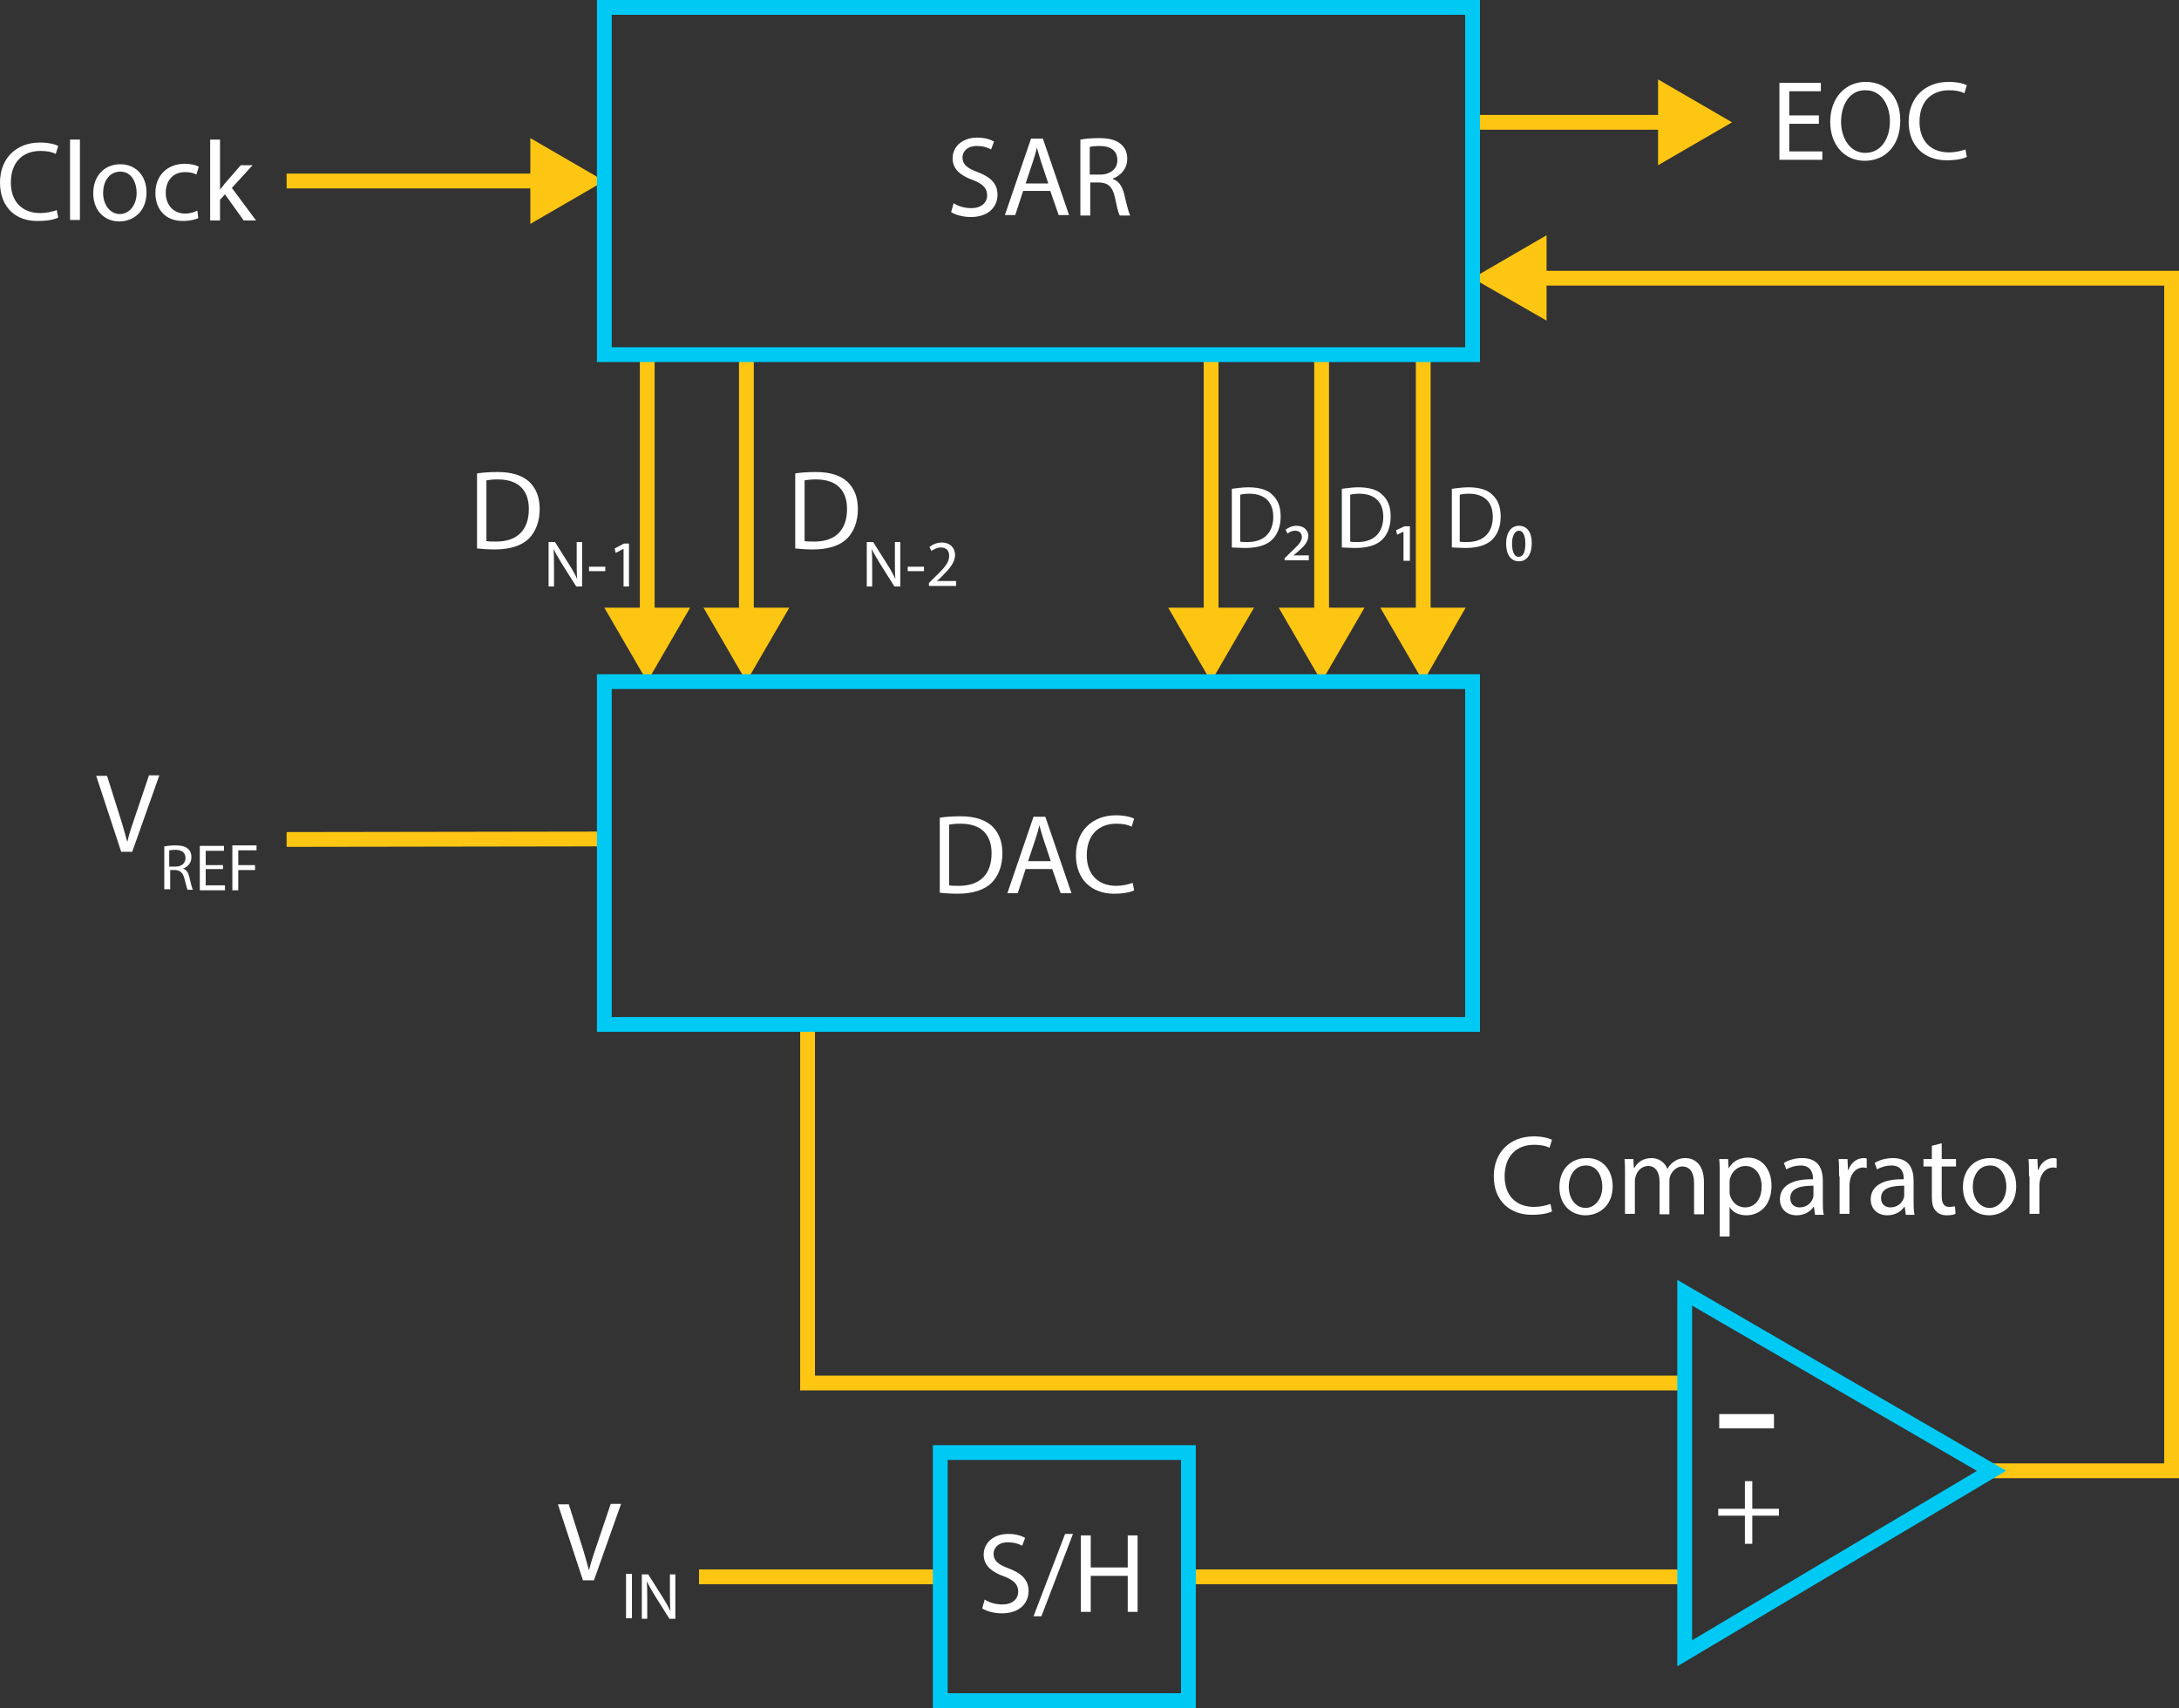 <?xml version="1.0" encoding="utf-8"?>
<!-- Generator: Adobe Illustrator 27.2.0, SVG Export Plug-In . SVG Version: 6.00 Build 0)  -->
<svg version="1.1" xmlns="http://www.w3.org/2000/svg" xmlns:xlink="http://www.w3.org/1999/xlink" x="0px" y="0px"
	 viewBox="0 0 441.7 346.3" style="enable-background:new 0 0 441.7 346.3;" xml:space="preserve">
<rect x="0" y="0" width="441.7" height="346.3" fill="#333333" stroke="none"/>
<style type="text/css">
	.st0{fill:none;stroke:#FDC613;stroke-width:3;stroke-miterlimit:10;}
	.st1{fill:#FDC613;}
	.st2{fill:none;stroke:#00CAF4;stroke-width:3;stroke-miterlimit:10;}
	.st3{fill:#FFFFFF;}
</style>
<g id="Layer_2">
	<line class="st0" x1="141.7" y1="319.7" x2="190.6" y2="319.7"/>
	<line class="st0" x1="240.9" y1="319.7" x2="341.5" y2="319.7"/>
	<polyline class="st0" points="163.7,207.7 163.7,280.4 341.5,280.4 	"/>
	<g>
		<g>
			<polyline class="st0" points="403.7,298.2 440.2,298.2 440.2,56.4 311,56.4 			"/>
			<g>
				<polygon class="st1" points="313.5,47.7 298.5,56.4 313.5,65 				"/>
			</g>
		</g>
	</g>
	<g>
		<g>
			<line class="st0" x1="298.5" y1="24.8" x2="338.6" y2="24.8"/>
			<g>
				<polygon class="st1" points="336.1,33.5 351.1,24.8 336.1,16.1 				"/>
			</g>
		</g>
	</g>
	<g>
		<g>
			<line class="st0" x1="58.1" y1="36.7" x2="110" y2="36.7"/>
			<g>
				<polygon class="st1" points="107.5,45.4 122.5,36.7 107.5,28 				"/>
			</g>
		</g>
	</g>
	<line class="st0" x1="58.1" y1="170.2" x2="122.5" y2="170.1"/>
	<g>
		<g>
			<line class="st0" x1="131.2" y1="71.9" x2="131.2" y2="125.7"/>
			<g>
				<polygon class="st1" points="122.5,123.2 131.2,138.2 139.9,123.2 				"/>
			</g>
		</g>
	</g>
	<g>
		<g>
			<line class="st0" x1="151.3" y1="71.9" x2="151.3" y2="125.7"/>
			<g>
				<polygon class="st1" points="142.6,123.2 151.3,138.2 160,123.2 				"/>
			</g>
		</g>
	</g>
	<g>
		<g>
			<line class="st0" x1="245.5" y1="71.9" x2="245.5" y2="125.7"/>
			<g>
				<polygon class="st1" points="236.8,123.2 245.5,138.2 254.2,123.2 				"/>
			</g>
		</g>
	</g>
	<g>
		<g>
			<line class="st0" x1="267.9" y1="71.9" x2="267.9" y2="125.7"/>
			<g>
				<polygon class="st1" points="259.2,123.2 267.9,138.2 276.6,123.2 				"/>
			</g>
		</g>
	</g>
	<g>
		<g>
			<line class="st0" x1="288.5" y1="71.9" x2="288.5" y2="125.7"/>
			<g>
				<polygon class="st1" points="279.8,123.2 288.5,138.2 297.1,123.2 				"/>
			</g>
		</g>
	</g>
</g>
<g id="Layer_3">
	<rect x="122.5" y="1.5" class="st2" width="176" height="70.4"/>
	<rect x="122.5" y="138.2" class="st2" width="176" height="69.5"/>
	<rect x="190.6" y="294.5" class="st2" width="50.3" height="50.3"/>
	<polygon class="st2" points="341.5,335.2 403.7,298.2 341.5,262.1 	"/>
</g>
<g id="Layer_4">
	<g>
		<path class="st3" d="M11.8,44.1c-0.7,0.4-2.2,0.7-4.1,0.7C3.3,44.9,0,42.1,0,37c0-4.9,3.3-8.1,8.1-8.1c1.9,0,3.2,0.4,3.7,0.7
			l-0.5,1.6c-0.8-0.4-1.8-0.6-3.1-0.6c-3.6,0-6,2.3-6,6.4c0,3.8,2.2,6.2,6,6.2c1.2,0,2.5-0.3,3.3-0.6L11.8,44.1z"/>
		<path class="st3" d="M14.2,28.3h2v16.3h-2V28.3z"/>
		<path class="st3" d="M29.7,39c0,4.1-2.9,5.9-5.5,5.9c-3,0-5.3-2.2-5.3-5.7c0-3.7,2.4-5.9,5.5-5.9C27.5,33.3,29.7,35.6,29.7,39z
			 M20.9,39.1c0,2.4,1.4,4.3,3.4,4.3c1.9,0,3.4-1.8,3.4-4.3c0-1.9-0.9-4.3-3.3-4.3S20.9,37,20.9,39.1z"/>
		<path class="st3" d="M40.2,44.2c-0.5,0.3-1.7,0.6-3.2,0.6c-3.4,0-5.5-2.3-5.5-5.7c0-3.4,2.3-5.9,6-5.9c1.2,0,2.3,0.3,2.8,0.6
			l-0.5,1.6c-0.5-0.3-1.2-0.5-2.3-0.5c-2.6,0-3.9,1.9-3.9,4.2c0,2.6,1.7,4.2,3.9,4.2c1.1,0,1.9-0.3,2.5-0.6L40.2,44.2z"/>
		<path class="st3" d="M44.5,38.6L44.5,38.6c0.3-0.4,0.7-0.9,1-1.3l3.3-3.8h2.4L47,38.1l4.9,6.6h-2.5l-3.8-5.3l-1,1.1v4.2h-2V28.3h2
			V38.6z"/>
	</g>
	<g>
		<path class="st3" d="M368.7,25.1h-6v5.6h6.7v1.7h-8.7V16.8h8.4v1.7h-6.4v4.9h6V25.1z"/>
		<path class="st3" d="M385.2,24.4c0,5.3-3.2,8.2-7.2,8.2c-4.1,0-7-3.2-7-7.9c0-4.9,3.1-8.1,7.2-8.1
			C382.5,16.6,385.2,19.8,385.2,24.4z M373.2,24.7c0,3.3,1.8,6.3,4.9,6.3c3.2,0,5-2.9,5-6.4c0-3.1-1.6-6.3-4.9-6.3
			C374.9,18.2,373.2,21.3,373.2,24.7z"/>
		<path class="st3" d="M398.7,31.8c-0.7,0.4-2.2,0.7-4.1,0.7c-4.4,0-7.7-2.8-7.7-7.8c0-4.9,3.3-8.1,8.1-8.1c1.9,0,3.2,0.4,3.7,0.7
			l-0.5,1.6c-0.8-0.4-1.8-0.6-3.1-0.6c-3.6,0-6,2.3-6,6.4c0,3.8,2.2,6.2,6,6.2c1.2,0,2.5-0.3,3.3-0.6L398.7,31.8z"/>
	</g>
	<g>
		<path class="st3" d="M193.3,41.2c0.9,0.6,2.2,1,3.6,1c2,0,3.2-1.1,3.2-2.6c0-1.4-0.8-2.3-2.9-3.1c-2.5-0.9-4.1-2.2-4.1-4.4
			c0-2.4,2-4.2,5-4.2c1.6,0,2.7,0.4,3.4,0.8l-0.6,1.6c-0.5-0.3-1.5-0.7-2.9-0.7c-2.1,0-2.9,1.3-2.9,2.3c0,1.4,0.9,2.2,3.1,3
			c2.6,1,4,2.3,4,4.6c0,2.4-1.8,4.5-5.4,4.5c-1.5,0-3.1-0.4-4-1L193.3,41.2z"/>
		<path class="st3" d="M207.4,38.7l-1.6,4.9h-2.1l5.3-15.5h2.4l5.3,15.5h-2.1l-1.7-4.9H207.4z M212.5,37.2l-1.5-4.5
			c-0.3-1-0.6-1.9-0.8-2.8h0c-0.2,0.9-0.5,1.9-0.8,2.8l-1.5,4.5H212.5z"/>
		<path class="st3" d="M219,28.3c1-0.2,2.5-0.3,3.8-0.3c2.1,0,3.5,0.4,4.5,1.3c0.8,0.7,1.2,1.7,1.2,2.9c0,2-1.3,3.4-2.9,4v0.1
			c1.2,0.4,1.9,1.5,2.3,3.1c0.5,2.2,0.9,3.7,1.2,4.3H227c-0.3-0.4-0.6-1.8-1-3.7c-0.5-2.1-1.3-2.9-3.1-3H221v6.7h-2V28.3z M221,35.4
			h2c2.1,0,3.5-1.2,3.5-2.9c0-2-1.4-2.9-3.6-2.9c-1,0-1.7,0.1-2,0.2V35.4z"/>
	</g>
	<g>
		<path class="st3" d="M190.4,165.8c1.2-0.2,2.7-0.3,4.3-0.3c2.9,0,4.9,0.7,6.3,1.9c1.4,1.3,2.2,3.1,2.2,5.6c0,2.5-0.8,4.6-2.2,6
			c-1.4,1.4-3.8,2.2-6.9,2.2c-1.4,0-2.6-0.1-3.6-0.2V165.8z M192.4,179.5c0.5,0.1,1.2,0.1,2,0.1c4.3,0,6.6-2.4,6.6-6.6
			c0-3.7-2-6-6.3-6c-1,0-1.8,0.1-2.3,0.2V179.5z"/>
		<path class="st3" d="M207.9,176.2l-1.6,4.9h-2.1l5.3-15.5h2.4l5.3,15.5H215l-1.7-4.9H207.9z M213,174.6l-1.5-4.5
			c-0.3-1-0.6-1.9-0.8-2.8h0c-0.2,0.9-0.5,1.9-0.8,2.8l-1.5,4.5H213z"/>
		<path class="st3" d="M229.9,180.5c-0.7,0.4-2.2,0.7-4.1,0.7c-4.4,0-7.7-2.8-7.7-7.8c0-4.9,3.3-8.1,8.1-8.1c1.9,0,3.2,0.4,3.7,0.7
			l-0.5,1.6c-0.8-0.4-1.8-0.6-3.1-0.6c-3.6,0-6,2.3-6,6.4c0,3.8,2.2,6.2,6,6.2c1.2,0,2.5-0.3,3.3-0.6L229.9,180.5z"/>
	</g>
	<g>
		<path class="st3" d="M96.6,96c1.2-0.2,2.7-0.3,4.3-0.3c2.9,0,4.9,0.7,6.3,1.9c1.4,1.3,2.2,3.1,2.2,5.6c0,2.5-0.8,4.6-2.2,6
			c-1.4,1.4-3.8,2.2-6.9,2.2c-1.4,0-2.6-0.1-3.6-0.2V96z M98.6,109.7c0.5,0.1,1.2,0.1,2,0.1c4.3,0,6.6-2.4,6.6-6.6c0-3.7-2-6-6.3-6
			c-1,0-1.8,0.1-2.3,0.2V109.7z"/>
		<path class="st3" d="M111.2,118.9v-9h1.3l2.9,4.6c0.7,1.1,1.2,2,1.6,2.9l0,0c-0.1-1.2-0.1-2.3-0.1-3.7v-3.8h1.1v9h-1.2l-2.9-4.6
			c-0.6-1-1.2-2-1.7-3l0,0c0.1,1.1,0.1,2.2,0.1,3.7v3.9H111.2z"/>
		<path class="st3" d="M122.7,114.9v0.9h-3.3v-0.9H122.7z"/>
		<path class="st3" d="M126.3,111.3L126.3,111.3l-1.5,0.8l-0.2-0.9l1.9-1h1v8.7h-1.1V111.3z"/>
	</g>
	<g>
		<path class="st3" d="M161.1,96c1.2-0.2,2.7-0.3,4.3-0.3c2.9,0,4.9,0.7,6.3,1.9c1.4,1.3,2.2,3.1,2.2,5.6c0,2.5-0.8,4.6-2.2,6
			c-1.4,1.4-3.8,2.2-6.9,2.2c-1.4,0-2.6-0.1-3.6-0.2V96z M163.1,109.7c0.5,0.1,1.2,0.1,2,0.1c4.3,0,6.6-2.4,6.6-6.6c0-3.7-2-6-6.3-6
			c-1,0-1.8,0.1-2.3,0.2V109.7z"/>
		<path class="st3" d="M175.7,118.9v-9h1.3l2.9,4.6c0.7,1.1,1.2,2,1.6,2.9l0,0c-0.1-1.2-0.1-2.3-0.1-3.7v-3.8h1.1v9h-1.2l-2.9-4.6
			c-0.6-1-1.2-2-1.7-3l0,0c0.1,1.1,0.1,2.2,0.1,3.7v3.9H175.7z"/>
		<path class="st3" d="M187.3,114.9v0.9h-3.3v-0.9H187.3z"/>
		<path class="st3" d="M188.3,118.9v-0.7l0.9-0.9c2.2-2.1,3.2-3.2,3.2-4.6c0-0.9-0.4-1.7-1.7-1.7c-0.8,0-1.4,0.4-1.9,0.7l-0.4-0.8
			c0.6-0.5,1.5-0.9,2.5-0.9c1.9,0,2.7,1.3,2.7,2.5c0,1.6-1.2,2.9-3,4.7l-0.7,0.6v0h3.9v1H188.3z"/>
	</g>
	<g>
		<path class="st3" d="M249.7,99.1c1-0.1,2.1-0.3,3.3-0.3c2.3,0,3.9,0.5,4.9,1.5c1.1,1,1.7,2.4,1.7,4.4c0,2-0.6,3.6-1.7,4.7
			c-1.1,1.1-3,1.7-5.4,1.7c-1.1,0-2.1-0.1-2.8-0.1V99.1z M251.3,109.8c0.4,0.1,1,0.1,1.6,0.1c3.3,0,5.2-1.9,5.2-5.1
			c0-2.9-1.6-4.7-4.9-4.7c-0.8,0-1.4,0.1-1.8,0.2V109.8z"/>
		<path class="st3" d="M260.5,113.1l1.1-1.1c1.5-1.4,2.3-2.2,2.3-3.1c0-0.7-0.4-1.3-1.4-1.3c-0.6,0-1.2,0.3-1.5,0.6l-0.4-0.8
			c0.5-0.4,1.3-0.8,2.2-0.8c1.7,0,2.4,1.1,2.4,2c0,1.4-1,2.3-2.4,3.5l-0.6,0.5v0h3.1v1h-4.9V113.1z"/>
	</g>
	<g>
		<path class="st3" d="M272,99.1c1-0.1,2.1-0.3,3.3-0.3c2.3,0,3.9,0.5,4.9,1.5c1.1,1,1.7,2.4,1.7,4.4c0,2-0.6,3.6-1.7,4.7
			c-1.1,1.1-3,1.7-5.4,1.7c-1.1,0-2.1-0.1-2.8-0.1V99.1z M273.6,109.8c0.4,0.1,1,0.1,1.6,0.1c3.3,0,5.2-1.9,5.2-5.1
			c0-2.9-1.6-4.7-4.9-4.7c-0.8,0-1.4,0.1-1.8,0.2V109.8z"/>
		<path class="st3" d="M284.5,113.7v-5.9h0l-1.3,0.6l-0.2-0.9l1.7-0.8h1.1v7H284.5z"/>
	</g>
	<g>
		<path class="st3" d="M294.3,99.1c1-0.1,2.1-0.3,3.3-0.3c2.3,0,3.9,0.5,4.9,1.5c1.1,1,1.7,2.4,1.7,4.4c0,2-0.6,3.6-1.7,4.7
			c-1.1,1.1-3,1.7-5.4,1.7c-1.1,0-2.1-0.1-2.8-0.1V99.1z M295.8,109.8c0.4,0.1,1,0.1,1.6,0.1c3.3,0,5.2-1.9,5.2-5.1
			c0-2.9-1.6-4.7-4.9-4.7c-0.8,0-1.4,0.1-1.8,0.2V109.8z"/>
		<path class="st3" d="M305.3,110.2c0-2.2,1-3.6,2.6-3.6c1.7,0,2.6,1.4,2.6,3.5c0,2.2-0.9,3.7-2.6,3.7
			C306.3,113.8,305.3,112.5,305.3,110.2z M309.2,110.2c0-1.7-0.5-2.6-1.3-2.6c-0.8,0-1.4,1-1.4,2.6c0,1.7,0.5,2.7,1.3,2.7
			C308.8,112.9,309.2,111.9,309.2,110.2z"/>
	</g>
	<g>
		<path class="st3" d="M24.6,172.8l-5.1-15.5h2.2l2.4,7.6c0.7,2.1,1.2,4,1.7,5.8h0c0.4-1.8,1.1-3.7,1.8-5.8l2.6-7.7h2.1l-5.5,15.5
			H24.6z"/>
		<path class="st3" d="M33.3,171.6c0.6-0.1,1.4-0.2,2.2-0.2c1.2,0,2.1,0.2,2.6,0.7c0.5,0.4,0.7,1,0.7,1.7c0,1.2-0.8,2-1.7,2.3v0
			c0.7,0.2,1.1,0.9,1.3,1.8c0.3,1.3,0.5,2.1,0.7,2.5H38c-0.1-0.3-0.3-1-0.6-2.2c-0.3-1.2-0.8-1.7-1.8-1.8h-1.1v3.9h-1.2V171.6z
			 M34.4,175.7h1.2c1.2,0,2-0.7,2-1.7c0-1.2-0.8-1.7-2.1-1.7c-0.6,0-1,0.1-1.2,0.1V175.7z"/>
		<path class="st3" d="M45.2,176.2h-3.5v3.3h3.9v1h-5.1v-9h4.9v1h-3.7v2.9h3.5V176.2z"/>
		<path class="st3" d="M47.1,171.4H52v1h-3.7v3h3.4v1h-3.4v4.1h-1.2V171.4z"/>
	</g>
	<g>
		<path class="st3" d="M314.6,245.6c-0.7,0.4-2.2,0.7-4.1,0.7c-4.4,0-7.7-2.8-7.7-7.8c0-4.9,3.3-8.1,8.1-8.1c1.9,0,3.2,0.4,3.7,0.7
			l-0.5,1.6c-0.8-0.4-1.8-0.6-3.1-0.6c-3.6,0-6,2.3-6,6.4c0,3.8,2.2,6.2,6,6.2c1.2,0,2.5-0.3,3.3-0.6L314.6,245.6z"/>
		<path class="st3" d="M326.9,240.5c0,4.1-2.9,5.9-5.5,5.9c-3,0-5.3-2.2-5.3-5.7c0-3.7,2.4-5.9,5.5-5.9
			C324.7,234.7,326.9,237.1,326.9,240.5z M318,240.6c0,2.4,1.4,4.3,3.4,4.3c1.9,0,3.4-1.8,3.4-4.3c0-1.9-0.9-4.3-3.3-4.3
			S318,238.5,318,240.6z"/>
		<path class="st3" d="M329.4,238c0-1.1,0-2.1-0.1-3h1.8l0.1,1.8h0.1c0.6-1.1,1.7-2,3.5-2c1.5,0,2.7,0.9,3.2,2.2h0
			c0.3-0.6,0.8-1.1,1.2-1.4c0.7-0.5,1.4-0.8,2.5-0.8c1.5,0,3.7,1,3.7,4.8v6.6h-2v-6.3c0-2.1-0.8-3.4-2.4-3.4c-1.1,0-2,0.9-2.4,1.8
			c-0.1,0.3-0.2,0.6-0.2,1v6.9h-2v-6.7c0-1.8-0.8-3.1-2.3-3.1c-1.3,0-2.2,1-2.5,2c-0.1,0.3-0.2,0.6-0.2,1v6.7h-2V238z"/>
		<path class="st3" d="M348.6,238.6c0-1.4,0-2.6-0.1-3.6h1.8l0.1,1.9h0c0.8-1.4,2.1-2.2,4-2.2c2.7,0,4.7,2.3,4.7,5.7
			c0,4-2.4,6-5.1,6c-1.5,0-2.8-0.6-3.4-1.7h0v6h-2V238.6z M350.6,241.6c0,0.3,0,0.6,0.1,0.8c0.4,1.4,1.6,2.4,3,2.4
			c2.1,0,3.4-1.7,3.4-4.3c0-2.2-1.2-4.1-3.3-4.1c-1.4,0-2.7,1-3.1,2.5c-0.1,0.3-0.1,0.6-0.1,0.8V241.6z"/>
		<path class="st3" d="M367.9,246.1l-0.2-1.4h-0.1c-0.6,0.9-1.8,1.7-3.4,1.7c-2.3,0-3.4-1.6-3.4-3.2c0-2.7,2.4-4.2,6.7-4.1v-0.2
			c0-0.9-0.3-2.6-2.5-2.6c-1,0-2.1,0.3-2.9,0.8l-0.5-1.3c0.9-0.6,2.3-1,3.7-1c3.4,0,4.2,2.3,4.2,4.6v4.2c0,1,0,1.9,0.2,2.7H367.9z
			 M367.6,240.4c-2.2,0-4.7,0.3-4.7,2.5c0,1.3,0.9,1.9,1.9,1.9c1.4,0,2.4-0.9,2.7-1.9c0.1-0.2,0.1-0.4,0.1-0.6V240.4z"/>
		<path class="st3" d="M372.8,238.5c0-1.3,0-2.4-0.1-3.5h1.8l0.1,2.2h0.1c0.5-1.5,1.7-2.4,3.1-2.4c0.2,0,0.4,0,0.6,0.1v1.9
			c-0.2,0-0.4-0.1-0.7-0.1c-1.4,0-2.4,1.1-2.7,2.6c0,0.3-0.1,0.6-0.1,0.9v5.9h-2V238.5z"/>
		<path class="st3" d="M386.3,246.1l-0.2-1.4h-0.1c-0.6,0.9-1.8,1.7-3.4,1.7c-2.3,0-3.4-1.6-3.4-3.2c0-2.7,2.4-4.2,6.7-4.1v-0.2
			c0-0.9-0.3-2.6-2.5-2.6c-1,0-2.1,0.3-2.9,0.8l-0.5-1.3c0.9-0.6,2.3-1,3.7-1c3.4,0,4.2,2.3,4.2,4.6v4.2c0,1,0,1.9,0.2,2.7H386.3z
			 M386,240.4c-2.2,0-4.7,0.3-4.7,2.5c0,1.3,0.9,1.9,1.9,1.9c1.4,0,2.4-0.9,2.7-1.9c0.1-0.2,0.1-0.4,0.1-0.6V240.4z"/>
		<path class="st3" d="M393.6,231.8v3.2h2.9v1.5h-2.9v6c0,1.4,0.4,2.2,1.5,2.2c0.5,0,0.9-0.1,1.2-0.1l0.1,1.5
			c-0.4,0.2-1,0.3-1.8,0.3c-0.9,0-1.7-0.3-2.2-0.9c-0.6-0.6-0.8-1.6-0.8-2.9v-6.1h-1.7V235h1.7v-2.7L393.6,231.8z"/>
		<path class="st3" d="M408.7,240.5c0,4.1-2.9,5.9-5.5,5.9c-3,0-5.3-2.2-5.3-5.7c0-3.7,2.4-5.9,5.5-5.9
			C406.6,234.7,408.7,237.1,408.7,240.5z M399.9,240.6c0,2.4,1.4,4.3,3.4,4.3c1.9,0,3.4-1.8,3.4-4.3c0-1.9-0.9-4.3-3.3-4.3
			S399.9,238.5,399.9,240.6z"/>
		<path class="st3" d="M411.3,238.5c0-1.3,0-2.4-0.1-3.5h1.8l0.1,2.2h0.1c0.5-1.5,1.7-2.4,3.1-2.4c0.2,0,0.4,0,0.6,0.1v1.9
			c-0.2,0-0.4-0.1-0.7-0.1c-1.4,0-2.4,1.1-2.7,2.6c0,0.3-0.1,0.6-0.1,0.9v5.9h-2V238.5z"/>
	</g>
	<g>
		<path class="st3" d="M118.2,320.5l-5.1-15.5h2.2l2.4,7.6c0.7,2.1,1.2,4,1.7,5.8h0c0.4-1.8,1.1-3.7,1.8-5.8l2.6-7.7h2.1l-5.5,15.5
			H118.2z"/>
		<path class="st3" d="M128.1,319.1v9h-1.2v-9H128.1z"/>
		<path class="st3" d="M130.1,328.2v-9h1.3l2.9,4.6c0.7,1.1,1.2,2,1.6,2.9l0,0c-0.1-1.2-0.1-2.3-0.1-3.7v-3.8h1.1v9h-1.2l-2.9-4.6
			c-0.6-1-1.2-2-1.7-3l0,0c0.1,1.1,0.1,2.2,0.1,3.7v3.9H130.1z"/>
	</g>
	<g>
		<path class="st3" d="M199.6,324.3c0.9,0.6,2.2,1,3.6,1c2,0,3.2-1.1,3.2-2.6c0-1.4-0.8-2.3-2.9-3.1c-2.5-0.9-4.1-2.2-4.1-4.4
			c0-2.4,2-4.2,5-4.2c1.6,0,2.7,0.4,3.4,0.8l-0.6,1.6c-0.5-0.3-1.5-0.7-2.9-0.7c-2.1,0-2.9,1.3-2.9,2.3c0,1.4,0.9,2.2,3.1,3
			c2.6,1,4,2.3,4,4.6c0,2.4-1.8,4.5-5.4,4.5c-1.5,0-3.1-0.4-4-1L199.6,324.3z"/>
		<path class="st3" d="M209.5,327.7l6.4-16.7h1.6l-6.4,16.7H209.5z"/>
		<path class="st3" d="M221.1,311.3v6.5h7.5v-6.5h2v15.5h-2v-7.3h-7.5v7.3h-2v-15.5H221.1z"/>
	</g>
	<g>
		<path class="st3" d="M359.6,286.7v2.9h-11.1v-2.9H359.6z"/>
	</g>
	<g>
		<path class="st3" d="M355.2,300.3v5.6h5.4v1.4h-5.4v5.7h-1.5v-5.7h-5.4v-1.4h5.4v-5.6H355.2z"/>
	</g>
</g>
</svg>
